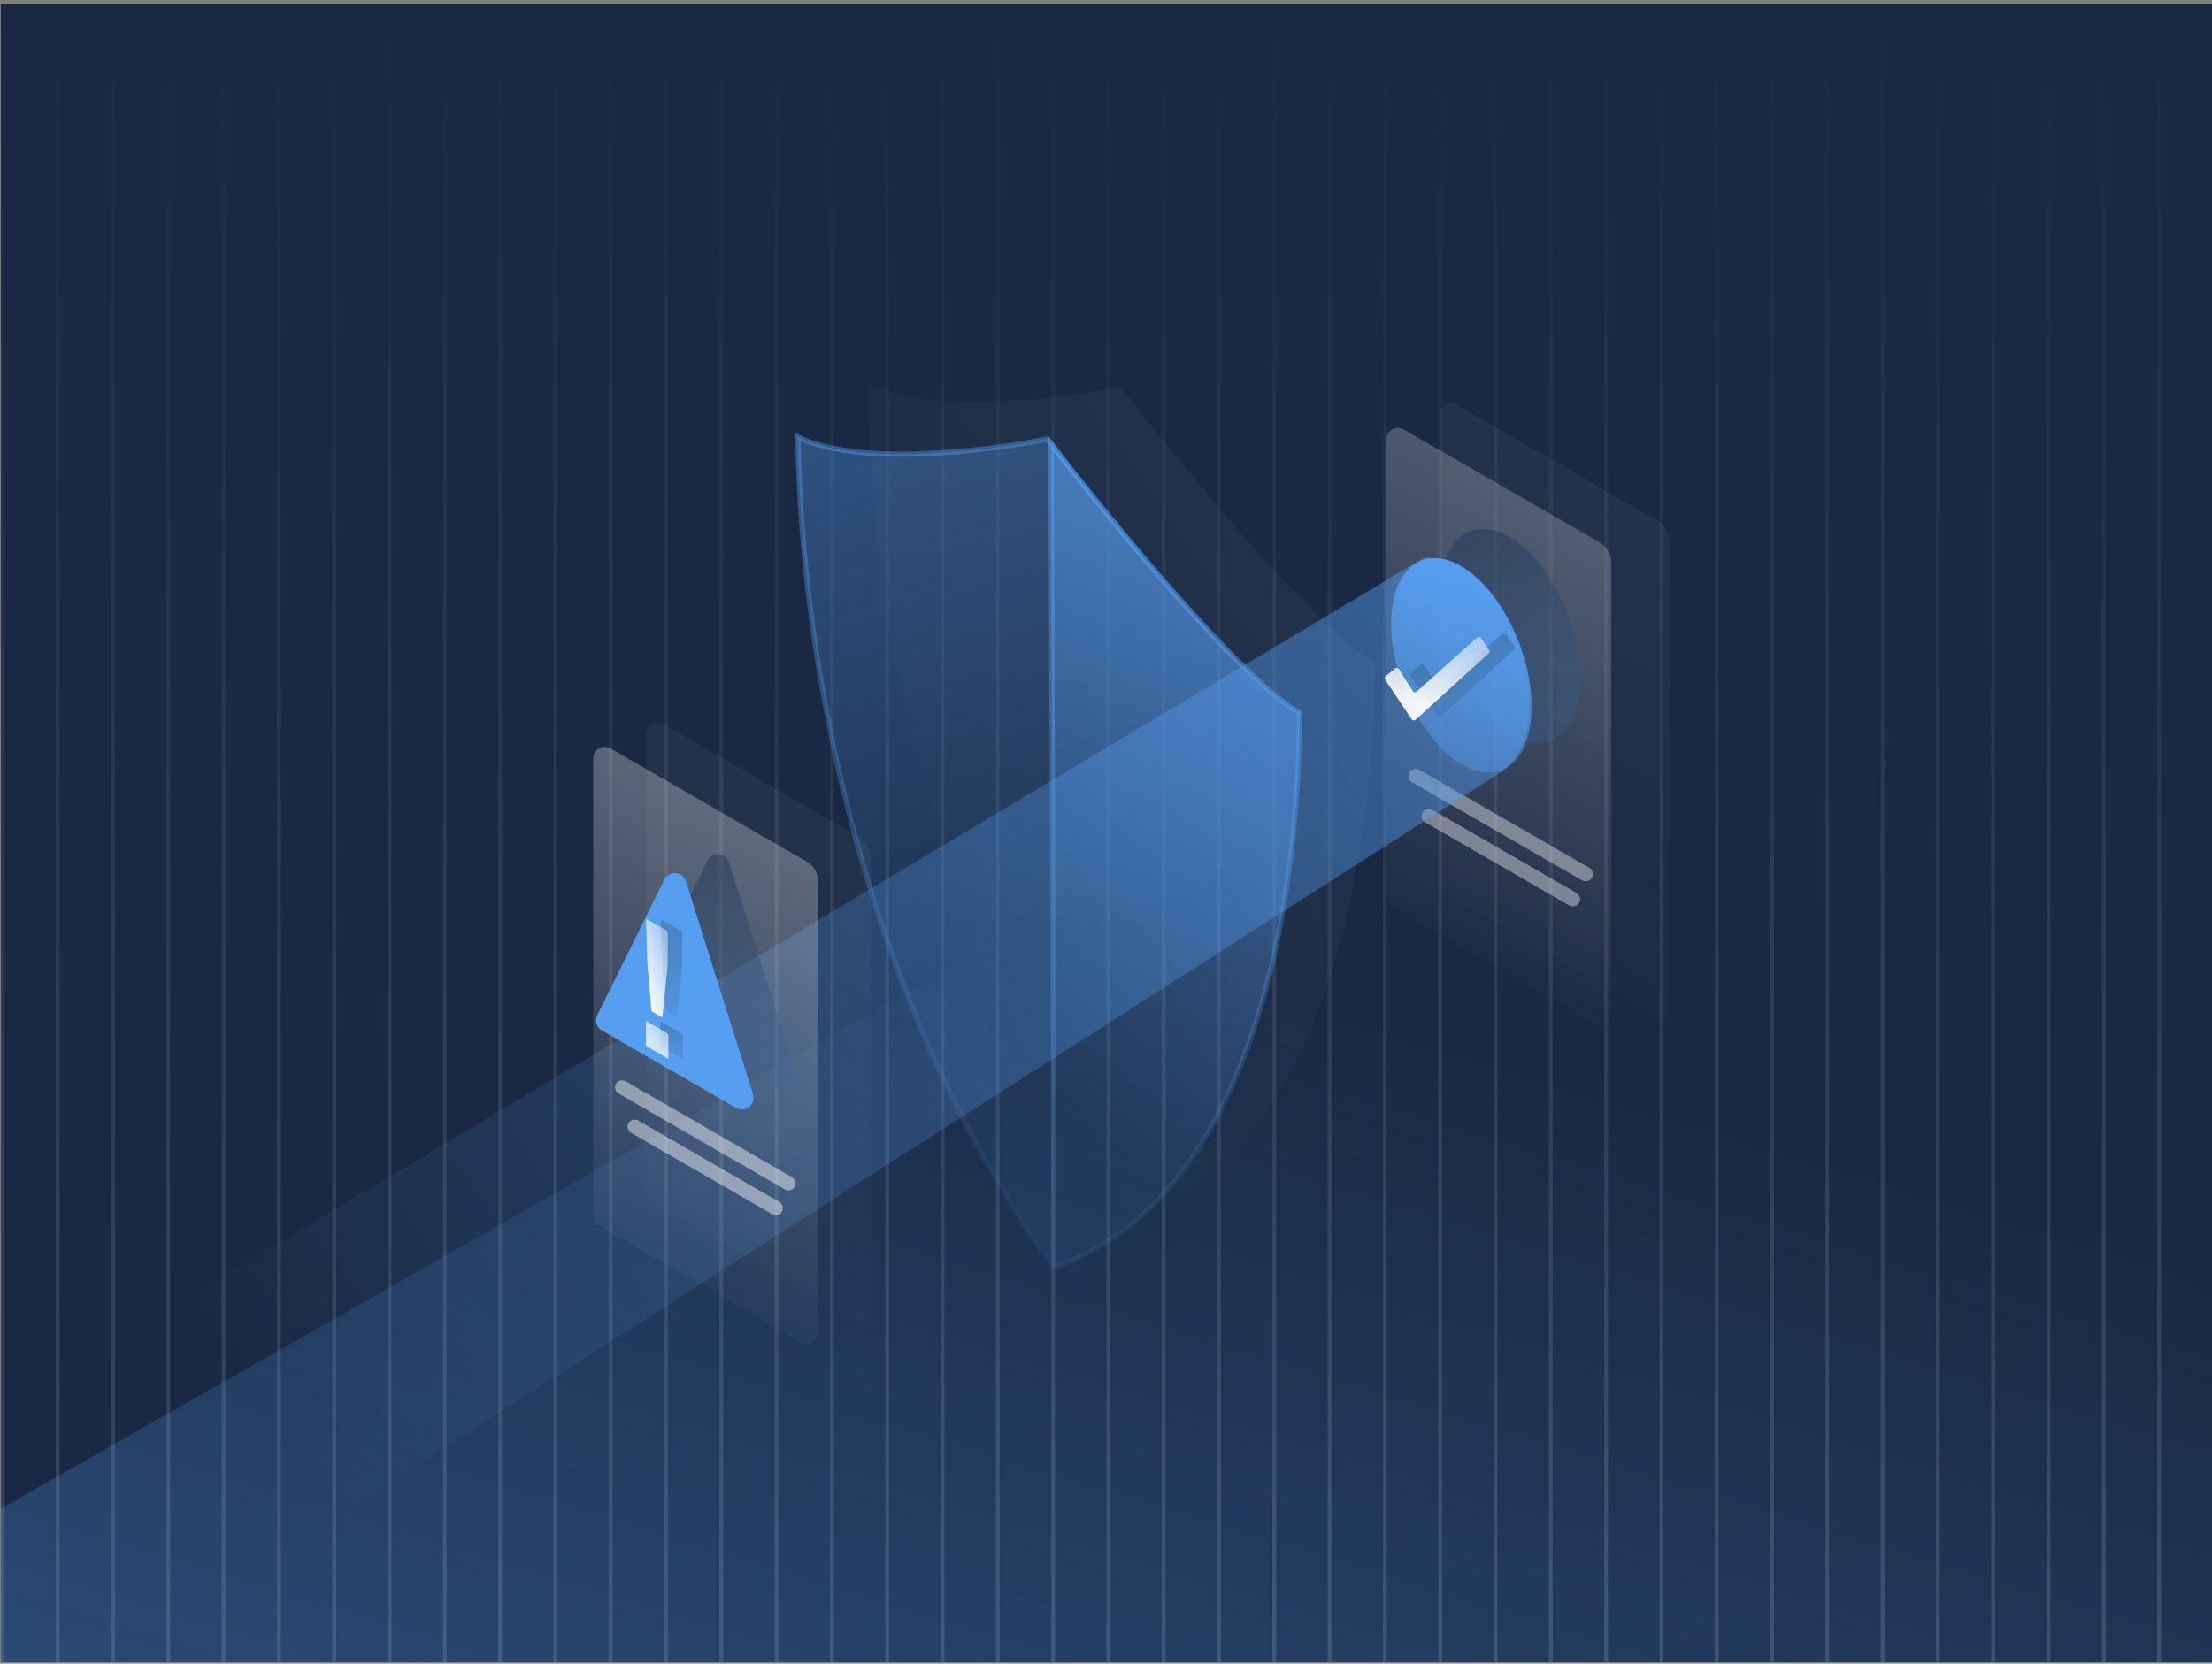 <?xml version="1.0" encoding="UTF-8"?> <svg xmlns="http://www.w3.org/2000/svg" width="444" height="334" viewBox="0 0 444 334" fill="none"><rect x="0" y="0" width="444" height="334" fill="#808080" stroke="none"/><g clip-path="url(#clip0_7573_1285)"><rect width="443.898" height="332.923" transform="translate(0.104 0.814)" fill="white"></rect><g clip-path="url(#clip1_7573_1285)"><rect width="444" height="333" transform="translate(0.104 0.814)" fill="#192943"></rect><g opacity="0.49"><line x1="433.384" y1="0.814" x2="433.384" y2="333.814" stroke="url(#paint0_linear_7573_1285)" stroke-opacity="0.3" stroke-width="0.761"></line><line x1="422.284" y1="0.814" x2="422.284" y2="333.814" stroke="url(#paint1_linear_7573_1285)" stroke-opacity="0.3" stroke-width="0.761"></line><line x1="411.184" y1="0.814" x2="411.184" y2="333.814" stroke="url(#paint2_linear_7573_1285)" stroke-opacity="0.3" stroke-width="0.761"></line><line x1="400.084" y1="0.814" x2="400.084" y2="333.814" stroke="url(#paint3_linear_7573_1285)" stroke-opacity="0.3" stroke-width="0.761"></line><line x1="388.984" y1="0.814" x2="388.984" y2="333.814" stroke="url(#paint4_linear_7573_1285)" stroke-opacity="0.3" stroke-width="0.761"></line><line x1="377.884" y1="0.814" x2="377.884" y2="333.814" stroke="url(#paint5_linear_7573_1285)" stroke-opacity="0.3" stroke-width="0.761"></line><line x1="366.784" y1="0.814" x2="366.784" y2="333.814" stroke="url(#paint6_linear_7573_1285)" stroke-opacity="0.3" stroke-width="0.761"></line><line x1="355.684" y1="0.814" x2="355.684" y2="333.814" stroke="url(#paint7_linear_7573_1285)" stroke-opacity="0.3" stroke-width="0.761"></line><line x1="344.584" y1="0.814" x2="344.584" y2="333.814" stroke="url(#paint8_linear_7573_1285)" stroke-opacity="0.3" stroke-width="0.761"></line><line x1="333.484" y1="0.814" x2="333.484" y2="333.814" stroke="url(#paint9_linear_7573_1285)" stroke-opacity="0.3" stroke-width="0.761"></line><line x1="322.384" y1="0.814" x2="322.384" y2="333.814" stroke="url(#paint10_linear_7573_1285)" stroke-opacity="0.3" stroke-width="0.761"></line><line x1="311.284" y1="0.814" x2="311.284" y2="333.814" stroke="url(#paint11_linear_7573_1285)" stroke-opacity="0.3" stroke-width="0.761"></line><line x1="300.184" y1="0.814" x2="300.184" y2="333.814" stroke="url(#paint12_linear_7573_1285)" stroke-opacity="0.3" stroke-width="0.761"></line><line x1="289.084" y1="0.814" x2="289.084" y2="333.814" stroke="url(#paint13_linear_7573_1285)" stroke-opacity="0.3" stroke-width="0.761"></line><line x1="277.984" y1="0.814" x2="277.984" y2="333.814" stroke="url(#paint14_linear_7573_1285)" stroke-opacity="0.3" stroke-width="0.761"></line><line x1="266.884" y1="0.814" x2="266.884" y2="333.814" stroke="url(#paint15_linear_7573_1285)" stroke-opacity="0.3" stroke-width="0.761"></line><line x1="255.784" y1="0.814" x2="255.784" y2="333.814" stroke="url(#paint16_linear_7573_1285)" stroke-opacity="0.3" stroke-width="0.761"></line><line x1="244.684" y1="0.814" x2="244.684" y2="333.814" stroke="url(#paint17_linear_7573_1285)" stroke-opacity="0.3" stroke-width="0.761"></line><line x1="233.584" y1="0.814" x2="233.584" y2="333.814" stroke="url(#paint18_linear_7573_1285)" stroke-opacity="0.3" stroke-width="0.761"></line><line x1="222.484" y1="0.814" x2="222.484" y2="333.814" stroke="url(#paint19_linear_7573_1285)" stroke-opacity="0.3" stroke-width="0.761"></line><line x1="211.384" y1="0.814" x2="211.384" y2="333.814" stroke="url(#paint20_linear_7573_1285)" stroke-opacity="0.3" stroke-width="0.761"></line><line x1="200.284" y1="0.814" x2="200.284" y2="333.814" stroke="url(#paint21_linear_7573_1285)" stroke-opacity="0.3" stroke-width="0.761"></line><line x1="189.184" y1="0.814" x2="189.184" y2="333.814" stroke="url(#paint22_linear_7573_1285)" stroke-opacity="0.3" stroke-width="0.761"></line><line x1="178.084" y1="0.814" x2="178.084" y2="333.814" stroke="url(#paint23_linear_7573_1285)" stroke-opacity="0.3" stroke-width="0.761"></line><line x1="166.984" y1="0.814" x2="166.984" y2="333.814" stroke="url(#paint24_linear_7573_1285)" stroke-opacity="0.3" stroke-width="0.761"></line><line x1="155.884" y1="0.814" x2="155.884" y2="333.814" stroke="url(#paint25_linear_7573_1285)" stroke-opacity="0.3" stroke-width="0.761"></line><line x1="144.784" y1="0.814" x2="144.784" y2="333.814" stroke="url(#paint26_linear_7573_1285)" stroke-opacity="0.3" stroke-width="0.761"></line><line x1="133.684" y1="0.814" x2="133.684" y2="333.814" stroke="url(#paint27_linear_7573_1285)" stroke-opacity="0.3" stroke-width="0.761"></line><line x1="122.584" y1="0.814" x2="122.584" y2="333.814" stroke="url(#paint28_linear_7573_1285)" stroke-opacity="0.3" stroke-width="0.761"></line><line x1="111.484" y1="0.814" x2="111.484" y2="333.814" stroke="url(#paint29_linear_7573_1285)" stroke-opacity="0.3" stroke-width="0.761"></line><line x1="100.384" y1="0.814" x2="100.384" y2="333.814" stroke="url(#paint30_linear_7573_1285)" stroke-opacity="0.3" stroke-width="0.761"></line><line x1="89.284" y1="0.814" x2="89.284" y2="333.814" stroke="url(#paint31_linear_7573_1285)" stroke-opacity="0.3" stroke-width="0.761"></line><line x1="78.184" y1="0.814" x2="78.184" y2="333.814" stroke="url(#paint32_linear_7573_1285)" stroke-opacity="0.3" stroke-width="0.761"></line><line x1="67.084" y1="0.814" x2="67.084" y2="333.814" stroke="url(#paint33_linear_7573_1285)" stroke-opacity="0.3" stroke-width="0.761"></line><line x1="55.984" y1="0.814" x2="55.984" y2="333.814" stroke="url(#paint34_linear_7573_1285)" stroke-opacity="0.3" stroke-width="0.761"></line><line x1="44.884" y1="0.814" x2="44.884" y2="333.814" stroke="url(#paint35_linear_7573_1285)" stroke-opacity="0.3" stroke-width="0.761"></line><line x1="33.784" y1="0.814" x2="33.784" y2="333.814" stroke="url(#paint36_linear_7573_1285)" stroke-opacity="0.3" stroke-width="0.761"></line><line x1="22.684" y1="0.814" x2="22.684" y2="333.814" stroke="url(#paint37_linear_7573_1285)" stroke-opacity="0.3" stroke-width="0.761"></line><line x1="11.584" y1="0.814" x2="11.584" y2="333.814" stroke="url(#paint38_linear_7573_1285)" stroke-opacity="0.3" stroke-width="0.761"></line><line x1="0.484" y1="0.814" x2="0.484" y2="333.814" stroke="url(#paint39_linear_7573_1285)" stroke-opacity="0.3" stroke-width="0.761"></line></g><path d="M261.139 154.311L-33.312 321.949V349.743L477.417 354.086V279.388L261.139 154.311Z" fill="url(#paint40_linear_7573_1285)"></path></g><path opacity="0.05" d="M289.025 83.306C289.025 81.541 290.935 80.438 292.464 81.32L332.81 104.609C334.229 105.428 335.103 106.942 335.103 108.581V205.158L289.025 178.585V83.306Z" fill="url(#paint41_linear_7573_1285)"></path><path opacity="0.59" d="M323.43 112.903C323.431 111.264 322.556 109.749 321.136 108.93L281.727 86.194C280.198 85.312 278.288 86.415 278.288 88.18V180.045C278.288 180.864 278.725 181.621 279.435 182.03L319.969 205.428C321.497 206.31 323.407 205.207 323.408 203.443L323.43 112.903Z" fill="url(#paint42_linear_7573_1285)"></path><path opacity="0.39" d="M282.714 155.803C282.714 154.687 283.923 153.989 284.89 154.547L319.004 174.225C319.453 174.484 319.73 174.964 319.73 175.482C319.73 176.598 318.521 177.296 317.554 176.739L283.44 157.06C282.991 156.801 282.714 156.322 282.714 155.803Z" fill="white"></path><path opacity="0.39" d="M285.326 163.831C285.326 162.715 286.535 162.017 287.502 162.575L316.444 179.273C316.893 179.532 317.17 180.011 317.17 180.53C317.17 181.646 315.961 182.344 314.994 181.786L286.052 165.088C285.603 164.829 285.326 164.35 285.326 163.831Z" fill="white"></path><path opacity="0.1" d="M224.956 77.602C212.979 80.086 186.017 83.435 174.165 76.927C174.834 124.004 187.19 190.665 225.574 245.293C263.72 232.726 275.634 179.43 275.947 132.903C264.095 126.364 237.01 93.306 224.956 77.602Z" fill="url(#paint43_linear_7573_1285)"></path><path opacity="0.5" d="M184.982 91.099C194.563 90.77 204.156 89.352 210.191 88.12C216.238 95.987 225.923 108.041 235.586 118.976C240.47 124.503 245.353 129.75 249.761 134.027C254.027 138.167 257.88 141.43 260.872 143.147C260.69 166.273 257.63 191.033 249.908 211.578C242.201 232.083 229.884 248.309 211.228 254.613C173.336 200.495 160.958 134.6 160.152 87.734C163.081 89.166 166.76 90.067 170.8 90.586C175.219 91.153 180.104 91.267 184.982 91.099Z" fill="url(#paint44_linear_7573_1285)" stroke="url(#paint45_linear_7573_1285)" stroke-width="1.046"></path><path opacity="0.6" d="M211.576 254.475L210.967 89.085C217.046 96.95 226.335 108.471 235.606 118.961C240.489 124.485 245.371 129.728 249.78 134.002C254.048 138.14 257.904 141.401 260.903 143.117C260.707 166.258 257.64 191.025 249.918 211.57C242.254 231.959 230.04 248.11 211.576 254.475Z" fill="url(#paint46_linear_7573_1285)" stroke="url(#paint47_linear_7573_1285)" stroke-width="1.046"></path><path data-figma-bg-blur-radius="25.2974" d="M317.167 135.999C317.167 146.977 310.848 152.168 303.056 147.588C295.279 143.022 288.959 130.426 288.959 119.448C288.959 108.47 295.279 103.279 303.071 107.86C310.864 112.425 317.167 125.036 317.167 135.999Z" fill="url(#paint48_linear_7573_1285)" fill-opacity="0.56"></path><path data-figma-bg-blur-radius="1.58969" d="M307.444 141.844C307.444 152.822 301.125 158.013 293.333 153.433C285.555 148.868 279.236 136.271 279.236 125.293C279.236 114.315 285.555 109.124 293.348 113.705C301.14 118.27 307.444 130.881 307.444 141.844Z" fill="url(#paint49_linear_7573_1285)"></path><path opacity="0.05" d="M129.687 147.331C129.687 145.566 131.598 144.463 133.126 145.345L172.512 168.08C173.931 168.899 174.806 170.413 174.806 172.052V266.562L129.687 240.518V147.331Z" fill="url(#paint50_linear_7573_1285)"></path><path d="M286.861 111.944C286.317 111.866 285.763 111.998 285.292 112.28L-80.031 330.947C-80.937 331.489 -81.425 332.525 -81.266 333.569L-72.679 389.859C-72.395 391.717 -70.293 392.669 -68.71 391.656L301.757 154.722C313.213 146.158 304.82 114.502 286.861 111.944Z" fill="url(#paint51_linear_7573_1285)" fill-opacity="0.48"></path><path d="M283.239 135.028C283.032 135.197 282.988 135.495 283.136 135.716L288.474 143.691C288.65 143.954 289.017 143.998 289.251 143.786L303.944 130.422C304.135 130.248 304.169 129.96 304.024 129.747L302.393 127.351C302.217 127.093 301.854 127.049 301.621 127.257L289.478 138.124C289.24 138.338 288.868 138.286 288.697 138.017L285.896 133.602C285.73 133.34 285.372 133.283 285.132 133.479L283.239 135.028Z" fill="url(#paint52_linear_7573_1285)" fill-opacity="0.27"></path><path opacity="0.59" d="M164.225 176.955C164.225 175.316 163.351 173.801 161.931 172.982L122.522 150.246C120.993 149.364 119.083 150.467 119.083 152.232V244.097C119.083 244.916 119.52 245.673 120.23 246.082L160.764 269.48C162.292 270.362 164.202 269.259 164.203 267.495L164.225 176.955Z" fill="url(#paint53_linear_7573_1285)"></path><path opacity="0.45" d="M123.446 218.304C123.446 217.211 124.63 216.528 125.576 217.074L158.98 236.342C159.42 236.596 159.691 237.065 159.691 237.573C159.691 238.666 158.507 239.349 157.56 238.803L124.157 219.535C123.717 219.281 123.446 218.812 123.446 218.304Z" fill="white"></path><path opacity="0.45" d="M125.961 226.179C125.969 225.086 127.153 224.408 128.1 224.955L156.425 241.31C156.864 241.564 157.135 242.033 157.135 242.54C157.135 243.633 155.952 244.317 155.005 243.77L126.674 227.425C126.229 227.168 125.957 226.693 125.961 226.179Z" fill="white"></path><path d="M129.485 203.072L156.403 218.615C158.256 219.685 160.458 217.919 159.815 215.877L146.356 173.136C145.721 171.119 142.951 170.905 142.013 172.8L128.555 199.998C128.005 201.108 128.413 202.453 129.484 203.072L129.485 203.072Z" fill="url(#paint54_linear_7573_1285)" fill-opacity="0.56"></path><path d="M120.82 206.876L147.738 222.419C149.591 223.489 151.793 221.723 151.15 219.681L137.691 176.94C137.056 174.922 134.286 174.709 133.348 176.604L119.889 203.802C119.34 204.912 119.748 206.257 120.819 206.875L120.82 206.876Z" fill="#569EF0"></path><path d="M135.884 204.411C135.161 203.985 134.475 203.587 133.792 203.177C133.733 203.141 133.682 203.046 133.678 202.975C133.58 201.859 133.489 200.739 133.395 199.623C133.293 198.393 133.187 197.167 133.085 195.936C132.991 194.816 132.85 193.7 132.814 192.58C132.728 189.958 132.693 187.331 132.634 184.63C132.834 184.733 132.96 184.792 133.081 184.859C134.314 185.545 135.542 186.239 136.775 186.921C136.916 187 136.959 187.091 136.959 187.249C136.951 189.394 136.979 191.539 136.936 193.681C136.916 194.678 136.755 195.672 136.657 196.67C136.535 197.904 136.417 199.142 136.292 200.377C136.158 201.702 136.025 203.031 135.884 204.411Z" fill="url(#paint55_linear_7573_1285)" fill-opacity="0.27"></path><path d="M137.082 212.728C136.27 212.243 135.524 211.801 134.778 211.355C134.103 210.949 133.424 210.547 132.753 210.129C132.675 210.082 132.585 209.971 132.585 209.888C132.573 208.311 132.573 206.734 132.573 205.156C132.573 205.141 132.585 205.125 132.608 205.074C132.781 205.172 132.953 205.263 133.126 205.365C134.362 206.099 135.599 206.832 136.839 207.558C137.019 207.664 137.09 207.779 137.09 207.996C137.082 209.553 137.086 211.111 137.086 212.735L137.082 212.728Z" fill="url(#paint56_linear_7573_1285)" fill-opacity="0.27"></path><path d="M132.96 204.31C132.238 203.884 131.551 203.486 130.868 203.076C130.809 203.04 130.758 202.946 130.754 202.875C130.656 201.759 130.566 200.639 130.472 199.523C130.37 198.292 130.264 197.066 130.162 195.836C130.068 194.716 129.926 193.6 129.891 192.48C129.805 189.857 129.769 187.231 129.71 184.529C129.911 184.632 130.036 184.691 130.158 184.758C131.39 185.444 132.619 186.138 133.851 186.821C133.993 186.899 134.036 186.99 134.036 187.148C134.028 189.293 134.055 191.438 134.012 193.58C133.993 194.578 133.832 195.571 133.734 196.569C133.612 197.803 133.494 199.042 133.368 200.276C133.235 201.601 133.102 202.93 132.96 204.31Z" fill="url(#paint57_linear_7573_1285)" fill-opacity="0.92"></path><path d="M134.16 212.627C133.347 212.142 132.602 211.7 131.856 211.255C131.181 210.848 130.502 210.446 129.831 210.028C129.752 209.981 129.662 209.871 129.662 209.788C129.65 208.21 129.65 206.633 129.65 205.056C129.65 205.04 129.662 205.024 129.686 204.973C129.858 205.071 130.031 205.162 130.204 205.265C131.44 205.998 132.676 206.732 133.917 207.457C134.097 207.564 134.168 207.678 134.168 207.895C134.16 209.453 134.164 211.01 134.164 212.635L134.16 212.627Z" fill="url(#paint58_linear_7573_1285)" fill-opacity="0.92"></path><path d="M278.127 135.75C277.92 135.919 277.876 136.217 278.024 136.439L283.362 144.414C283.537 144.676 283.905 144.721 284.139 144.508L298.831 131.144C299.022 130.971 299.056 130.683 298.911 130.47L297.28 128.074C297.104 127.816 296.741 127.771 296.508 127.98L284.366 138.847C284.127 139.06 283.755 139.009 283.584 138.739L280.783 134.324C280.617 134.063 280.26 134.005 280.02 134.202L278.127 135.75Z" fill="url(#paint59_linear_7573_1285)" fill-opacity="0.92"></path></g><defs><clipPath id="bgblur_2_7573_1285_clip_path" transform="translate(-263.662 -80.896)"><path d="M317.167 135.999C317.167 146.977 310.848 152.168 303.056 147.588C295.279 143.022 288.959 130.426 288.959 119.448C288.959 108.47 295.279 103.279 303.071 107.86C310.864 112.425 317.167 125.036 317.167 135.999Z"></path></clipPath><clipPath id="bgblur_3_7573_1285_clip_path" transform="translate(-277.647 -110.449)"><path d="M307.444 141.844C307.444 152.822 301.125 158.013 293.333 153.433C285.555 148.868 279.236 136.271 279.236 125.293C279.236 114.315 285.555 109.124 293.348 113.705C301.14 118.27 307.444 130.881 307.444 141.844Z"></path></clipPath><linearGradient id="paint0_linear_7573_1285" x1="432.503" y1="0.814" x2="432.503" y2="333.814" gradientUnits="userSpaceOnUse"><stop stop-color="white" stop-opacity="0"></stop><stop offset="1" stop-color="white"></stop></linearGradient><linearGradient id="paint1_linear_7573_1285" x1="421.403" y1="0.814" x2="421.403" y2="333.814" gradientUnits="userSpaceOnUse"><stop stop-color="white" stop-opacity="0"></stop><stop offset="1" stop-color="white"></stop></linearGradient><linearGradient id="paint2_linear_7573_1285" x1="410.304" y1="0.814" x2="410.304" y2="333.814" gradientUnits="userSpaceOnUse"><stop stop-color="white" stop-opacity="0"></stop><stop offset="1" stop-color="white"></stop></linearGradient><linearGradient id="paint3_linear_7573_1285" x1="399.204" y1="0.814" x2="399.204" y2="333.814" gradientUnits="userSpaceOnUse"><stop stop-color="white" stop-opacity="0"></stop><stop offset="1" stop-color="white"></stop></linearGradient><linearGradient id="paint4_linear_7573_1285" x1="388.104" y1="0.814" x2="388.104" y2="333.814" gradientUnits="userSpaceOnUse"><stop stop-color="white" stop-opacity="0"></stop><stop offset="1" stop-color="white"></stop></linearGradient><linearGradient id="paint5_linear_7573_1285" x1="377.003" y1="0.814" x2="377.003" y2="333.814" gradientUnits="userSpaceOnUse"><stop stop-color="white" stop-opacity="0"></stop><stop offset="1" stop-color="white"></stop></linearGradient><linearGradient id="paint6_linear_7573_1285" x1="365.903" y1="0.814" x2="365.903" y2="333.814" gradientUnits="userSpaceOnUse"><stop stop-color="white" stop-opacity="0"></stop><stop offset="1" stop-color="white"></stop></linearGradient><linearGradient id="paint7_linear_7573_1285" x1="354.804" y1="0.814" x2="354.804" y2="333.814" gradientUnits="userSpaceOnUse"><stop stop-color="white" stop-opacity="0"></stop><stop offset="1" stop-color="white"></stop></linearGradient><linearGradient id="paint8_linear_7573_1285" x1="343.704" y1="0.814" x2="343.704" y2="333.814" gradientUnits="userSpaceOnUse"><stop stop-color="white" stop-opacity="0"></stop><stop offset="1" stop-color="white"></stop></linearGradient><linearGradient id="paint9_linear_7573_1285" x1="332.604" y1="0.814" x2="332.604" y2="333.814" gradientUnits="userSpaceOnUse"><stop stop-color="white" stop-opacity="0"></stop><stop offset="1" stop-color="white"></stop></linearGradient><linearGradient id="paint10_linear_7573_1285" x1="321.503" y1="0.814" x2="321.503" y2="333.814" gradientUnits="userSpaceOnUse"><stop stop-color="white" stop-opacity="0"></stop><stop offset="1" stop-color="white"></stop></linearGradient><linearGradient id="paint11_linear_7573_1285" x1="310.403" y1="0.814" x2="310.403" y2="333.814" gradientUnits="userSpaceOnUse"><stop stop-color="white" stop-opacity="0"></stop><stop offset="1" stop-color="white"></stop></linearGradient><linearGradient id="paint12_linear_7573_1285" x1="299.304" y1="0.814" x2="299.304" y2="333.814" gradientUnits="userSpaceOnUse"><stop stop-color="white" stop-opacity="0"></stop><stop offset="1" stop-color="white"></stop></linearGradient><linearGradient id="paint13_linear_7573_1285" x1="288.204" y1="0.814" x2="288.204" y2="333.814" gradientUnits="userSpaceOnUse"><stop stop-color="white" stop-opacity="0"></stop><stop offset="1" stop-color="white"></stop></linearGradient><linearGradient id="paint14_linear_7573_1285" x1="277.104" y1="0.814" x2="277.104" y2="333.814" gradientUnits="userSpaceOnUse"><stop stop-color="white" stop-opacity="0"></stop><stop offset="1" stop-color="white"></stop></linearGradient><linearGradient id="paint15_linear_7573_1285" x1="266.003" y1="0.814" x2="266.003" y2="333.814" gradientUnits="userSpaceOnUse"><stop stop-color="white" stop-opacity="0"></stop><stop offset="1" stop-color="white"></stop></linearGradient><linearGradient id="paint16_linear_7573_1285" x1="254.903" y1="0.814" x2="254.903" y2="333.814" gradientUnits="userSpaceOnUse"><stop stop-color="white" stop-opacity="0"></stop><stop offset="1" stop-color="white"></stop></linearGradient><linearGradient id="paint17_linear_7573_1285" x1="243.804" y1="0.814" x2="243.804" y2="333.814" gradientUnits="userSpaceOnUse"><stop stop-color="white" stop-opacity="0"></stop><stop offset="1" stop-color="white"></stop></linearGradient><linearGradient id="paint18_linear_7573_1285" x1="232.704" y1="0.814" x2="232.704" y2="333.814" gradientUnits="userSpaceOnUse"><stop stop-color="white" stop-opacity="0"></stop><stop offset="1" stop-color="white"></stop></linearGradient><linearGradient id="paint19_linear_7573_1285" x1="221.604" y1="0.814" x2="221.604" y2="333.814" gradientUnits="userSpaceOnUse"><stop stop-color="white" stop-opacity="0"></stop><stop offset="1" stop-color="white"></stop></linearGradient><linearGradient id="paint20_linear_7573_1285" x1="210.503" y1="0.814" x2="210.503" y2="333.814" gradientUnits="userSpaceOnUse"><stop stop-color="white" stop-opacity="0"></stop><stop offset="1" stop-color="white"></stop></linearGradient><linearGradient id="paint21_linear_7573_1285" x1="199.403" y1="0.814" x2="199.403" y2="333.814" gradientUnits="userSpaceOnUse"><stop stop-color="white" stop-opacity="0"></stop><stop offset="1" stop-color="white"></stop></linearGradient><linearGradient id="paint22_linear_7573_1285" x1="188.303" y1="0.814" x2="188.303" y2="333.814" gradientUnits="userSpaceOnUse"><stop stop-color="white" stop-opacity="0"></stop><stop offset="1" stop-color="white"></stop></linearGradient><linearGradient id="paint23_linear_7573_1285" x1="177.204" y1="0.814" x2="177.204" y2="333.814" gradientUnits="userSpaceOnUse"><stop stop-color="white" stop-opacity="0"></stop><stop offset="1" stop-color="white"></stop></linearGradient><linearGradient id="paint24_linear_7573_1285" x1="166.104" y1="0.814" x2="166.104" y2="333.814" gradientUnits="userSpaceOnUse"><stop stop-color="white" stop-opacity="0"></stop><stop offset="1" stop-color="white"></stop></linearGradient><linearGradient id="paint25_linear_7573_1285" x1="155.003" y1="0.814" x2="155.003" y2="333.814" gradientUnits="userSpaceOnUse"><stop stop-color="white" stop-opacity="0"></stop><stop offset="1" stop-color="white"></stop></linearGradient><linearGradient id="paint26_linear_7573_1285" x1="143.903" y1="0.814" x2="143.903" y2="333.814" gradientUnits="userSpaceOnUse"><stop stop-color="white" stop-opacity="0"></stop><stop offset="1" stop-color="white"></stop></linearGradient><linearGradient id="paint27_linear_7573_1285" x1="132.803" y1="0.814" x2="132.803" y2="333.814" gradientUnits="userSpaceOnUse"><stop stop-color="white" stop-opacity="0"></stop><stop offset="1" stop-color="white"></stop></linearGradient><linearGradient id="paint28_linear_7573_1285" x1="121.704" y1="0.814" x2="121.704" y2="333.814" gradientUnits="userSpaceOnUse"><stop stop-color="white" stop-opacity="0"></stop><stop offset="1" stop-color="white"></stop></linearGradient><linearGradient id="paint29_linear_7573_1285" x1="110.604" y1="0.814" x2="110.604" y2="333.814" gradientUnits="userSpaceOnUse"><stop stop-color="white" stop-opacity="0"></stop><stop offset="1" stop-color="white"></stop></linearGradient><linearGradient id="paint30_linear_7573_1285" x1="99.503" y1="0.814" x2="99.503" y2="333.814" gradientUnits="userSpaceOnUse"><stop stop-color="white" stop-opacity="0"></stop><stop offset="1" stop-color="white"></stop></linearGradient><linearGradient id="paint31_linear_7573_1285" x1="88.403" y1="0.814" x2="88.403" y2="333.814" gradientUnits="userSpaceOnUse"><stop stop-color="white" stop-opacity="0"></stop><stop offset="1" stop-color="white"></stop></linearGradient><linearGradient id="paint32_linear_7573_1285" x1="77.303" y1="0.814" x2="77.303" y2="333.814" gradientUnits="userSpaceOnUse"><stop stop-color="white" stop-opacity="0"></stop><stop offset="1" stop-color="white"></stop></linearGradient><linearGradient id="paint33_linear_7573_1285" x1="66.204" y1="0.814" x2="66.204" y2="333.814" gradientUnits="userSpaceOnUse"><stop stop-color="white" stop-opacity="0"></stop><stop offset="1" stop-color="white"></stop></linearGradient><linearGradient id="paint34_linear_7573_1285" x1="55.103" y1="0.814" x2="55.103" y2="333.814" gradientUnits="userSpaceOnUse"><stop stop-color="white" stop-opacity="0"></stop><stop offset="1" stop-color="white"></stop></linearGradient><linearGradient id="paint35_linear_7573_1285" x1="44.003" y1="0.814" x2="44.003" y2="333.814" gradientUnits="userSpaceOnUse"><stop stop-color="white" stop-opacity="0"></stop><stop offset="1" stop-color="white"></stop></linearGradient><linearGradient id="paint36_linear_7573_1285" x1="32.903" y1="0.814" x2="32.903" y2="333.814" gradientUnits="userSpaceOnUse"><stop stop-color="white" stop-opacity="0"></stop><stop offset="1" stop-color="white"></stop></linearGradient><linearGradient id="paint37_linear_7573_1285" x1="21.803" y1="0.814" x2="21.803" y2="333.814" gradientUnits="userSpaceOnUse"><stop stop-color="white" stop-opacity="0"></stop><stop offset="1" stop-color="white"></stop></linearGradient><linearGradient id="paint38_linear_7573_1285" x1="10.703" y1="0.814" x2="10.703" y2="333.814" gradientUnits="userSpaceOnUse"><stop stop-color="white" stop-opacity="0"></stop><stop offset="1" stop-color="white"></stop></linearGradient><linearGradient id="paint39_linear_7573_1285" x1="-0.396" y1="0.814" x2="-0.396" y2="333.814" gradientUnits="userSpaceOnUse"><stop stop-color="white" stop-opacity="0"></stop><stop offset="1" stop-color="white"></stop></linearGradient><linearGradient id="paint40_linear_7573_1285" x1="352.445" y1="227.911" x2="140.085" y2="925.988" gradientUnits="userSpaceOnUse"><stop stop-color="#569EF0" stop-opacity="0"></stop><stop offset="1" stop-color="#569EF0"></stop></linearGradient><linearGradient id="paint41_linear_7573_1285" x1="338.828" y1="95.907" x2="281.761" y2="194.776" gradientUnits="userSpaceOnUse"><stop stop-color="white"></stop><stop offset="1" stop-color="white" stop-opacity="0"></stop></linearGradient><linearGradient id="paint42_linear_7573_1285" x1="388.056" y1="-37.953" x2="276.672" y2="189.15" gradientUnits="userSpaceOnUse"><stop stop-color="white"></stop><stop offset="1" stop-color="white" stop-opacity="0"></stop></linearGradient><linearGradient id="paint43_linear_7573_1285" x1="397.457" y1="21.697" x2="175.414" y2="178.26" gradientUnits="userSpaceOnUse"><stop stop-color="white"></stop><stop offset="1" stop-color="white" stop-opacity="0"></stop></linearGradient><linearGradient id="paint44_linear_7573_1285" x1="135.076" y1="26.145" x2="188.578" y2="194.869" gradientUnits="userSpaceOnUse"><stop stop-color="#569EF0"></stop><stop offset="1" stop-color="#569EF0" stop-opacity="0.17"></stop></linearGradient><linearGradient id="paint45_linear_7573_1285" x1="195.728" y1="54.654" x2="255.763" y2="251.945" gradientUnits="userSpaceOnUse"><stop stop-color="#569EF0"></stop><stop offset="1" stop-color="#569EF0" stop-opacity="0"></stop></linearGradient><linearGradient id="paint46_linear_7573_1285" x1="234.979" y1="96.541" x2="169.963" y2="195.379" gradientUnits="userSpaceOnUse"><stop stop-color="#569EF0"></stop><stop offset="1" stop-color="#569EF0" stop-opacity="0"></stop></linearGradient><linearGradient id="paint47_linear_7573_1285" x1="227.291" y1="55.817" x2="320.422" y2="216.385" gradientUnits="userSpaceOnUse"><stop stop-color="#569EF0"></stop><stop offset="1" stop-color="#569EF0" stop-opacity="0"></stop></linearGradient><linearGradient id="paint48_linear_7573_1285" x1="303.063" y1="98.166" x2="303.163" y2="189.867" gradientUnits="userSpaceOnUse"><stop stop-color="#192943"></stop><stop offset="1" stop-color="#569EF0" stop-opacity="0"></stop></linearGradient><linearGradient id="paint49_linear_7573_1285" x1="293.34" y1="114.428" x2="276.328" y2="164.472" gradientUnits="userSpaceOnUse"><stop stop-color="#569EF0"></stop><stop offset="1" stop-color="#569EF0" stop-opacity="0.17"></stop></linearGradient><linearGradient id="paint50_linear_7573_1285" x1="178.451" y1="159.582" x2="122.572" y2="256.392" gradientUnits="userSpaceOnUse"><stop stop-color="white"></stop><stop offset="1" stop-color="white" stop-opacity="0"></stop></linearGradient><linearGradient id="paint51_linear_7573_1285" x1="52.087" y1="280.514" x2="288.319" y2="106.846" gradientUnits="userSpaceOnUse"><stop stop-color="#569EF0" stop-opacity="0"></stop><stop offset="1" stop-color="#569EF0"></stop></linearGradient><linearGradient id="paint52_linear_7573_1285" x1="292.812" y1="128.587" x2="295.488" y2="142.945" gradientUnits="userSpaceOnUse"><stop stop-color="#1A3542"></stop><stop offset="1" stop-color="#1A3542" stop-opacity="0.34"></stop></linearGradient><linearGradient id="paint53_linear_7573_1285" x1="206.027" y1="67.54" x2="119.083" y2="260.233" gradientUnits="userSpaceOnUse"><stop stop-color="white"></stop><stop offset="1" stop-color="white" stop-opacity="0"></stop></linearGradient><linearGradient id="paint54_linear_7573_1285" x1="144.12" y1="162.648" x2="144.227" y2="263.686" gradientUnits="userSpaceOnUse"><stop stop-color="#192943"></stop><stop offset="1" stop-color="#569EF0" stop-opacity="0"></stop></linearGradient><linearGradient id="paint55_linear_7573_1285" x1="134.797" y1="184.63" x2="134.797" y2="204.411" gradientUnits="userSpaceOnUse"><stop stop-color="#1A3542"></stop><stop offset="1" stop-color="#1A3542" stop-opacity="0.34"></stop></linearGradient><linearGradient id="paint56_linear_7573_1285" x1="134.831" y1="205.074" x2="134.831" y2="212.735" gradientUnits="userSpaceOnUse"><stop stop-color="#1A3542"></stop><stop offset="1" stop-color="#1A3542" stop-opacity="0.34"></stop></linearGradient><linearGradient id="paint57_linear_7573_1285" x1="131.874" y1="161.263" x2="120.172" y2="164.722" gradientUnits="userSpaceOnUse"><stop stop-color="white" stop-opacity="0"></stop><stop offset="1" stop-color="white"></stop></linearGradient><linearGradient id="paint58_linear_7573_1285" x1="134.168" y1="190.223" x2="120.34" y2="199.545" gradientUnits="userSpaceOnUse"><stop stop-color="white" stop-opacity="0"></stop><stop offset="1" stop-color="white"></stop></linearGradient><linearGradient id="paint59_linear_7573_1285" x1="286.264" y1="106.465" x2="277.91" y2="139.323" gradientUnits="userSpaceOnUse"><stop stop-color="white" stop-opacity="0"></stop><stop offset="1" stop-color="white"></stop></linearGradient><clipPath id="clip0_7573_1285"><rect width="443.898" height="332.923" fill="white" transform="translate(0.104 0.814)"></rect></clipPath><clipPath id="clip1_7573_1285"><rect width="444" height="333" fill="white" transform="translate(0.104 0.814)"></rect></clipPath></defs></svg> 